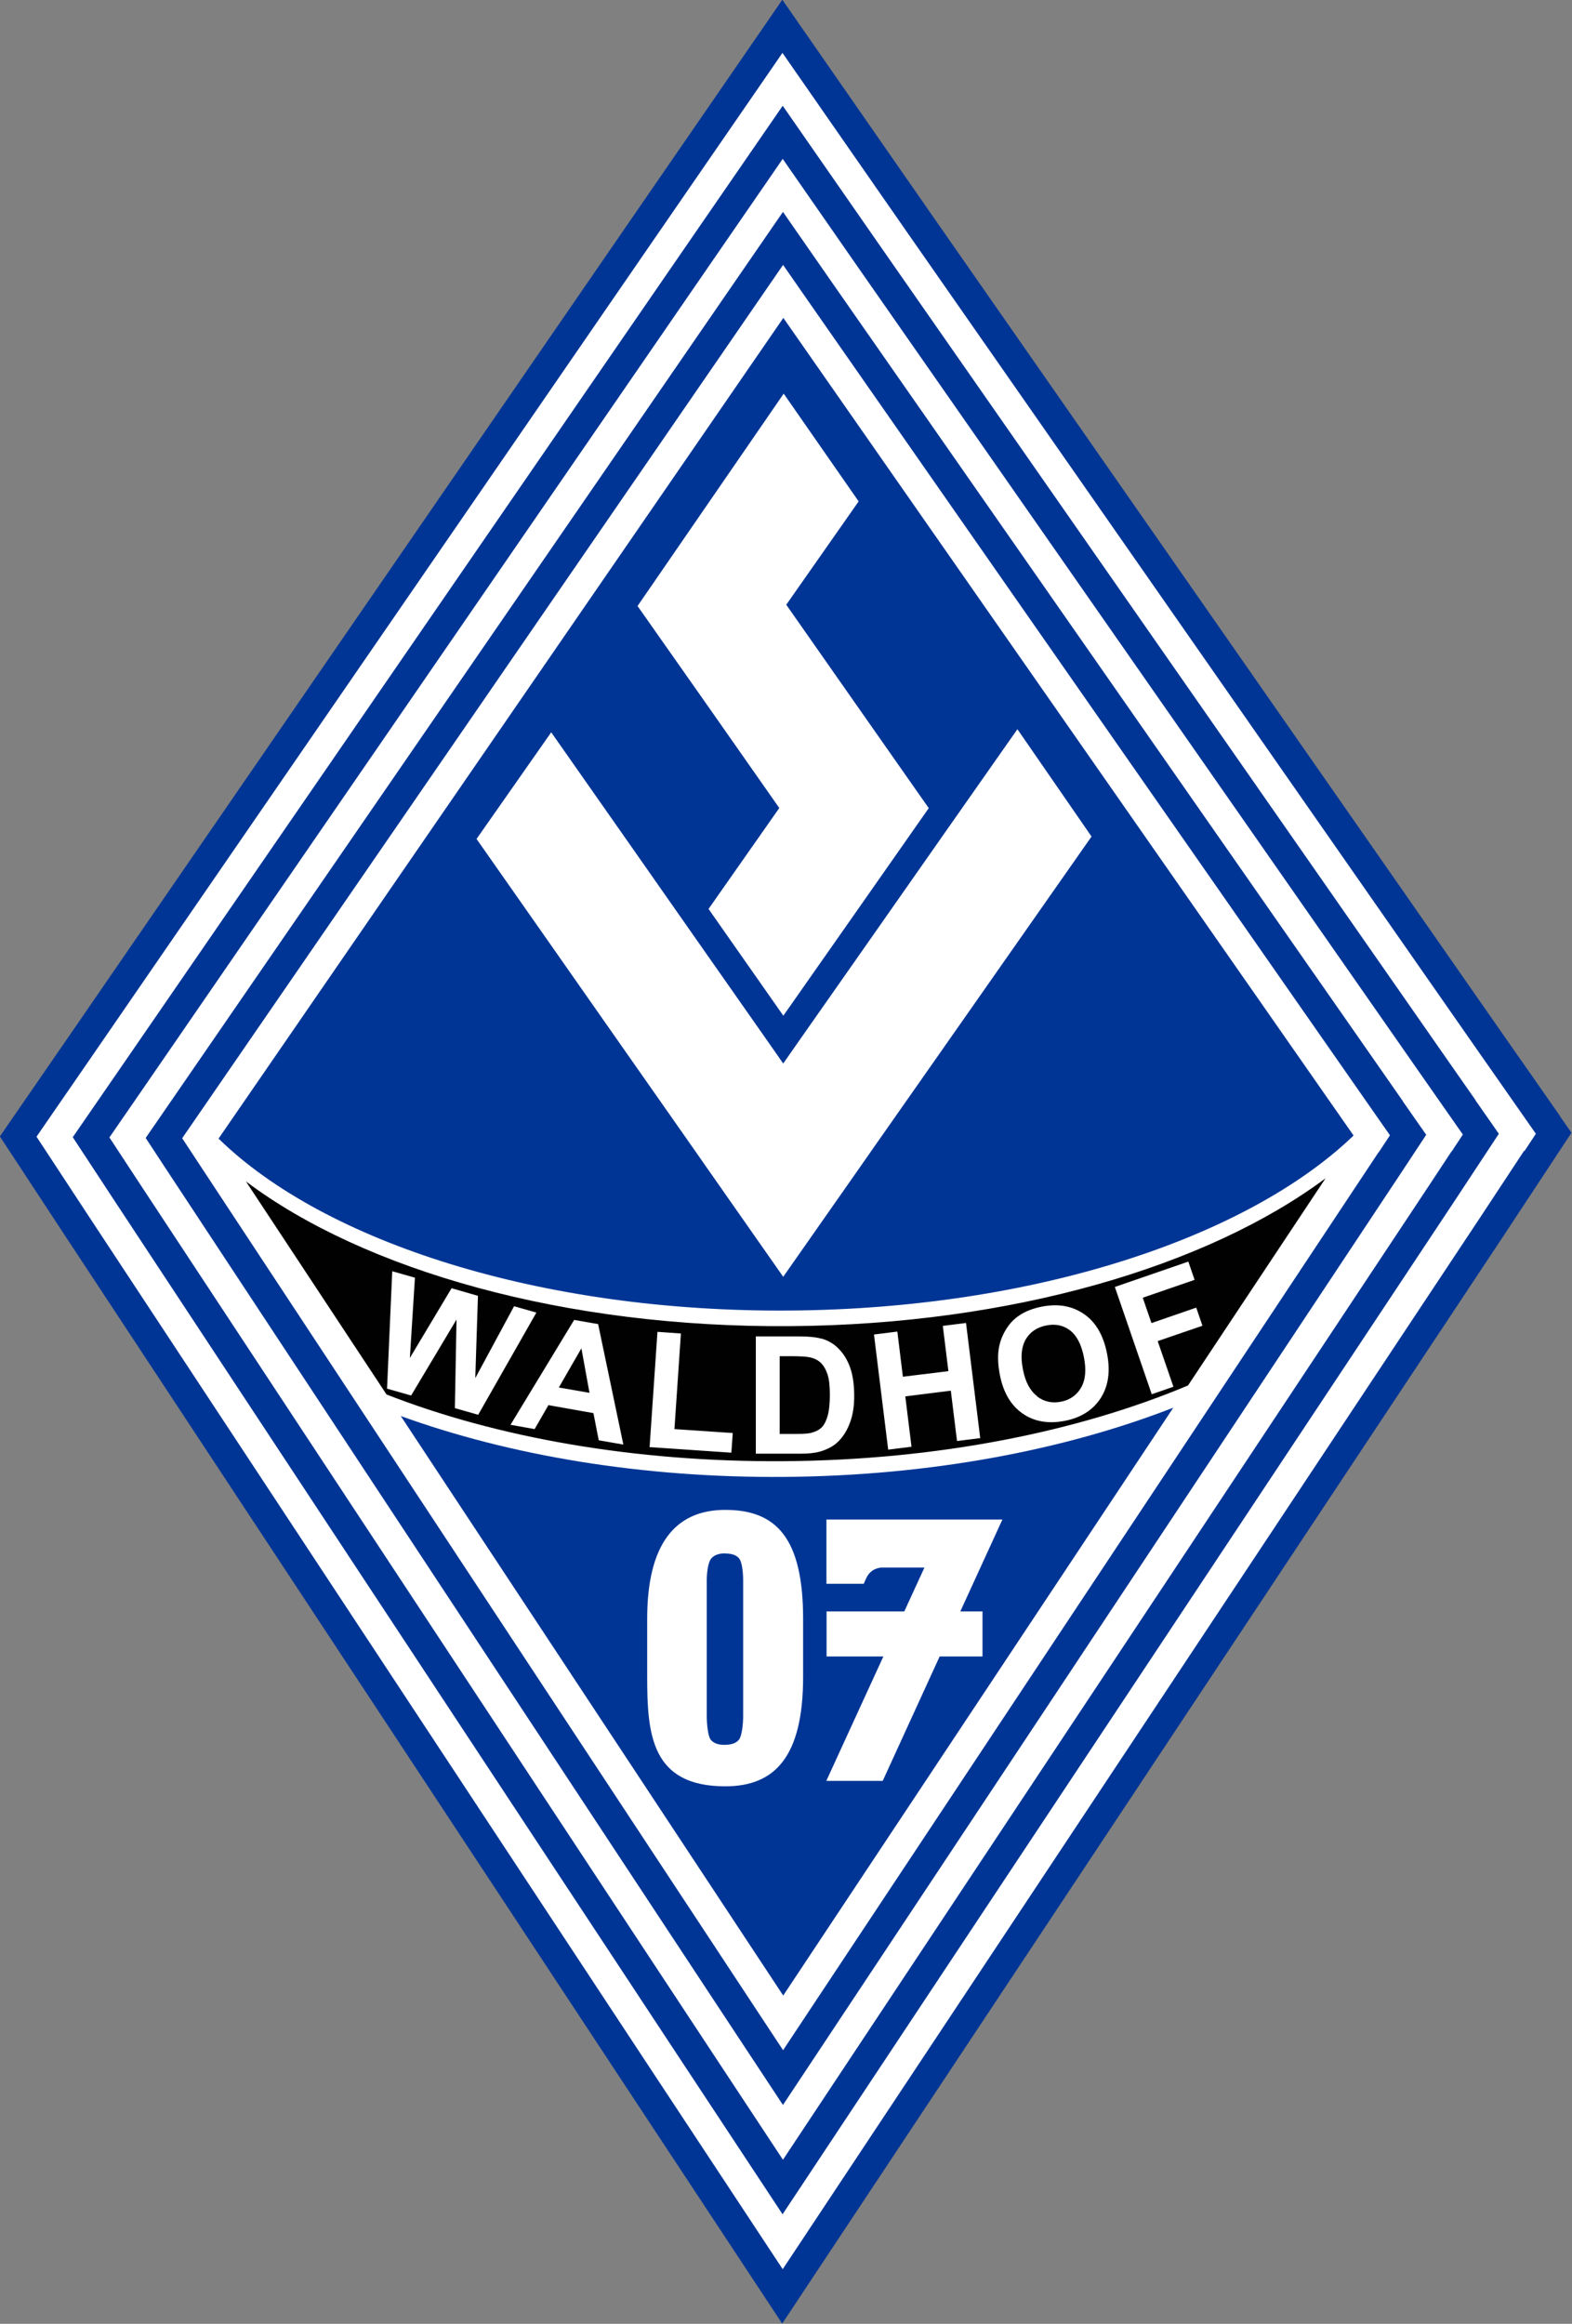 <?xml version="1.0" encoding="UTF-8"?> <svg xmlns="http://www.w3.org/2000/svg" id="Ebene_1" viewBox="0 0 124 183.26"><rect x="0" y="0" width="124" height="183.26" fill="#808080" stroke="none"/><defs><style> .cls-1 { fill: #003595; } .cls-2 { fill: #010101; } .cls-3 { fill: #fff; } </style></defs><polygon class="cls-3" points="121.92 88.84 120.99 87.51 120.06 86.19 119.14 84.86 118.21 83.53 117.29 82.2 72.31 17.71 70.35 14.89 68.38 12.08 66.42 9.26 64.45 6.44 62.49 3.63 61.69 2.48 60.9 3.63 58.96 6.46 57.01 9.29 55.06 12.12 53.12 14.95 51.17 17.78 6.62 82.5 5.71 83.82 4.8 85.14 3.89 86.46 2.99 87.78 2.08 89.1 1.71 89.64 2.07 90.18 2.95 91.52 3.83 92.86 4.71 94.2 5.59 95.53 6.48 96.87 51.02 164.45 53.01 167.46 54.99 170.46 56.97 173.46 58.95 176.47 60.93 179.47 61.73 180.69 62.54 179.47 64.53 176.48 66.51 173.48 68.5 170.48 70.49 167.48 72.48 164.48 117.46 96.67 118.35 95.32 119.25 93.97 120.14 92.62 121.03 91.27 121.93 89.92 122.29 89.38 121.92 88.84"></polygon><g><path class="cls-1" d="M123.07,88.03l-.93-1.33-.93-1.33-.93-1.33-.93-1.33-.93-1.33L73.47,16.9l-1.96-2.82-1.96-2.82-1.96-2.82-1.96-2.82-1.96-2.82-1.96-2.82-1.95,2.83-1.95,2.83-1.95,2.83-1.95,2.83-1.95,2.83-1.95,2.83L5.45,81.7l-.91,1.32-.91,1.32-.91,1.32-.91,1.32-.91,1.32-.91,1.32.88,1.34.88,1.34.88,1.34.88,1.34.88,1.34.88,1.34,44.55,67.58,1.98,3,1.98,3,1.98,3,1.98,3,1.98,3,1.98,3,1.99-3,1.99-3,1.99-3,1.99-3,1.99-3,1.99-3,44.98-67.81.89-1.35.89-1.35.89-1.35.89-1.35.89-1.35.89-1.35-.93-1.33ZM120.23,90.74l-.89,1.35-.89,1.35-.89,1.35-.89,1.35-44.98,67.81-1.99,3-1.99,3-1.99,3-1.99,3-1.99,3-1.98-3-1.98-3-1.98-3-1.98-3-1.98-3L7.28,96.34l-.88-1.34-.88-1.34-.88-1.34-.88-1.34-.88-1.34.91-1.32.91-1.32.91-1.32.91-1.32.91-1.32L51.97,18.32l1.95-2.83,1.95-2.83,1.95-2.83,1.95-2.83,1.95-2.83,1.96,2.82,1.96,2.82,1.96,2.82,1.96,2.82,1.96,2.82,44.98,64.49.93,1.33.93,1.33.93,1.33.93,1.33.93,1.33-.89,1.35Z"></path><path class="cls-1" d="M116.4,86.77l-.93-1.33-.93-1.33L69.58,19.62l-1.96-2.82-1.96-2.82-1.96-2.82-1.96-2.82-1.95,2.83-1.95,2.83-1.95,2.83-1.95,2.83L9.38,84.4l-.91,1.32-.91,1.32-.91,1.32-.91,1.32.88,1.34.88,1.34.88,1.34.88,1.34,44.55,67.58,1.98,3,1.98,3,1.98,3,1.98,3,1.99-3,1.99-3,1.99-3,1.99-3,44.98-67.81.89-1.35.89-1.35.89-1.35.89-1.35-.93-1.33-.93-1.33ZM114.49,90.81l-.89,1.35-.89,1.35-44.98,67.81-1.99,3-1.99,3-1.99,3-1.98-3-1.98-3-1.98-3L11.27,93.72l-.88-1.34-.88-1.34-.88-1.34.91-1.32.91-1.32.91-1.32L55.89,21.02l1.95-2.83,1.95-2.83,1.95-2.83,1.96,2.82,1.96,2.82,1.96,2.82,44.98,64.49.93,1.33.93,1.33.93,1.33-.89,1.35Z"></path><path class="cls-1" d="M110.66,86.84L65.68,22.35l-1.96-2.82-1.96-2.82-1.95,2.83-1.95,2.83L13.31,87.1l-.91,1.32-.91,1.32.88,1.34.88,1.34,44.55,67.58,1.98,3,1.98,3,1.99-3,1.99-3,44.98-67.81.89-1.35.89-1.35-.93-1.33-.93-1.33ZM108.74,90.87l-44.98,67.81-1.99,3-1.98-3L15.25,91.1l-.88-1.34.91-1.32L59.82,23.72l1.95-2.83,1.96,2.82,44.98,64.49.93,1.33-.89,1.35Z"></path><path class="cls-1" d="M17.24,89.79c8.35,8.17,25.47,13.72,45.11,13.56,19.27-.15,36.03-5.74,44.42-13.8L61.79,25.07,17.24,89.79ZM80.25,57.5l5.85,8.47-5.64,8.05-5.89,8.41-5.58,7.96-1.32,1.89-5.89,8.41-5.89-8.41-1.32-1.89-5.58-7.96-5.89-8.41-5.51-7.86,5.89-8.41,5.51,7.86,5.89,8.41,5.58,7.96,1.32,1.89,1.32-1.89,5.58-7.96,5.89-8.41,5.68-8.1ZM61.81,31.03l5.92,8.51-5.71,8.15,5.66,8.08,5.58,7.96-5.89,8.41-5.58,7.96-5.9-8.42,5.58-7.96-5.57-7.95-5.61-7.98,11.53-16.75Z"></path><path class="cls-1" d="M31.6,111.65l30.18,45.72,30.77-46.36c-8.56,3.34-19.17,5.37-30.66,5.46-11.29.09-21.77-1.71-30.3-4.81ZM65.2,130.63v-3.55h6.13l1.59-3.46h-3.45c-.98.15-1.13.85-1.34,1.28h-2.94v-5.07h13.88l-3.32,7.25h1.75v3.55h-3.38l-4.49,9.81h-4.45l4.5-9.81h-4.5ZM63.35,132.24c0,6.34-2.26,8.63-6.14,8.63-5.84,0-6.16-4.1-6.16-8.63v-4.58c0-5.81,2.15-8.59,6.16-8.59s6.14,2.21,6.14,8.59v4.58Z"></path><path class="cls-1" d="M57.2,122.5c-.52,0-.88.14-1.11.42-.22.27-.34,1.03-.34,1.71v10.69c0,.69.1,1.6.31,1.87.21.27.57.41,1.07.41.55,0,.94-.13,1.16-.41.22-.27.33-1.18.33-1.87v-10.69c0-.69-.1-1.46-.31-1.72-.21-.27-.58-.4-1.11-.4Z"></path><polygon class="cls-2" points="44.08 109.42 46.5 109.84 45.86 106.33 44.08 109.42"></polygon><path class="cls-2" d="M19.4,93.17l11.09,16.8c8.64,3.38,19.56,5.35,31.4,5.26,12.08-.09,23.16-2.33,31.82-5.97l10.85-16.34c-9.28,6.92-24.73,11.53-42.21,11.66-17.83.14-33.64-4.41-42.96-11.42ZM35.88,111.03l.13-6.97-3.58,5.99-1.9-.54.41-9.26,1.79.51-.4,6.33,3.29-5.5,2.08.6-.21,6.49,3.06-5.67,1.76.5-4.59,8.06-1.86-.53ZM47.23,113.59l-.42-2.15-3.55-.63-1.09,1.89-1.9-.34,5.02-8.27,1.89.33,1.99,9.5-1.95-.34ZM57.69,114.56l-6.45-.44.62-9.09,1.85.13-.51,7.54,4.6.31-.11,1.54ZM93.74,99.5l.49,1.43-4.09,1.41.69,2,3.53-1.22.49,1.43-3.53,1.21,1.24,3.6-1.71.59-2.91-8.46,5.8-2ZM78.83,106.11c.11-.48.3-.93.58-1.36.27-.42.6-.75.97-1,.5-.34,1.1-.57,1.81-.71,1.29-.25,2.39-.05,3.32.59.93.64,1.53,1.68,1.81,3.1.28,1.41.11,2.58-.5,3.53-.61.94-1.55,1.54-2.83,1.79-1.3.25-2.41.06-3.33-.58-.92-.64-1.52-1.66-1.79-3.04-.17-.89-.19-1.66-.04-2.32ZM70.78,104.99l.44,3.58,3.59-.44-.44-3.57,1.83-.23,1.12,9.08-1.83.23-.49-3.97-3.59.45.49,3.97-1.84.23-1.12-9.08,1.84-.23ZM64.81,105.56c.54.16,1.01.44,1.39.85.39.41.68.91.88,1.5.2.59.3,1.32.3,2.19,0,.76-.1,1.42-.29,1.97-.23.67-.56,1.22-.99,1.63-.32.32-.76.56-1.31.74-.41.13-.96.2-1.66.2h-3.51s0-9.25,0-9.25h3.41c.77,0,1.35.06,1.76.18Z"></path><path class="cls-2" d="M64.03,112.98c.3-.08.55-.2.75-.38.2-.18.36-.48.49-.89.12-.41.19-.98.19-1.7,0-.71-.06-1.26-.19-1.64-.13-.38-.3-.68-.53-.9-.23-.22-.52-.36-.87-.43-.26-.06-.77-.09-1.53-.09h-.84s0,6.13,0,6.13h1.39c.52,0,.9-.03,1.13-.09Z"></path><path class="cls-2" d="M81.8,110.12c.56.42,1.19.56,1.89.42.7-.14,1.23-.5,1.58-1.1.35-.59.43-1.4.23-2.41-.2-1-.56-1.7-1.09-2.11-.53-.41-1.17-.54-1.89-.39-.73.14-1.26.51-1.61,1.09-.34.59-.42,1.38-.22,2.38.19.99.57,1.69,1.13,2.11Z"></path></g></svg> 